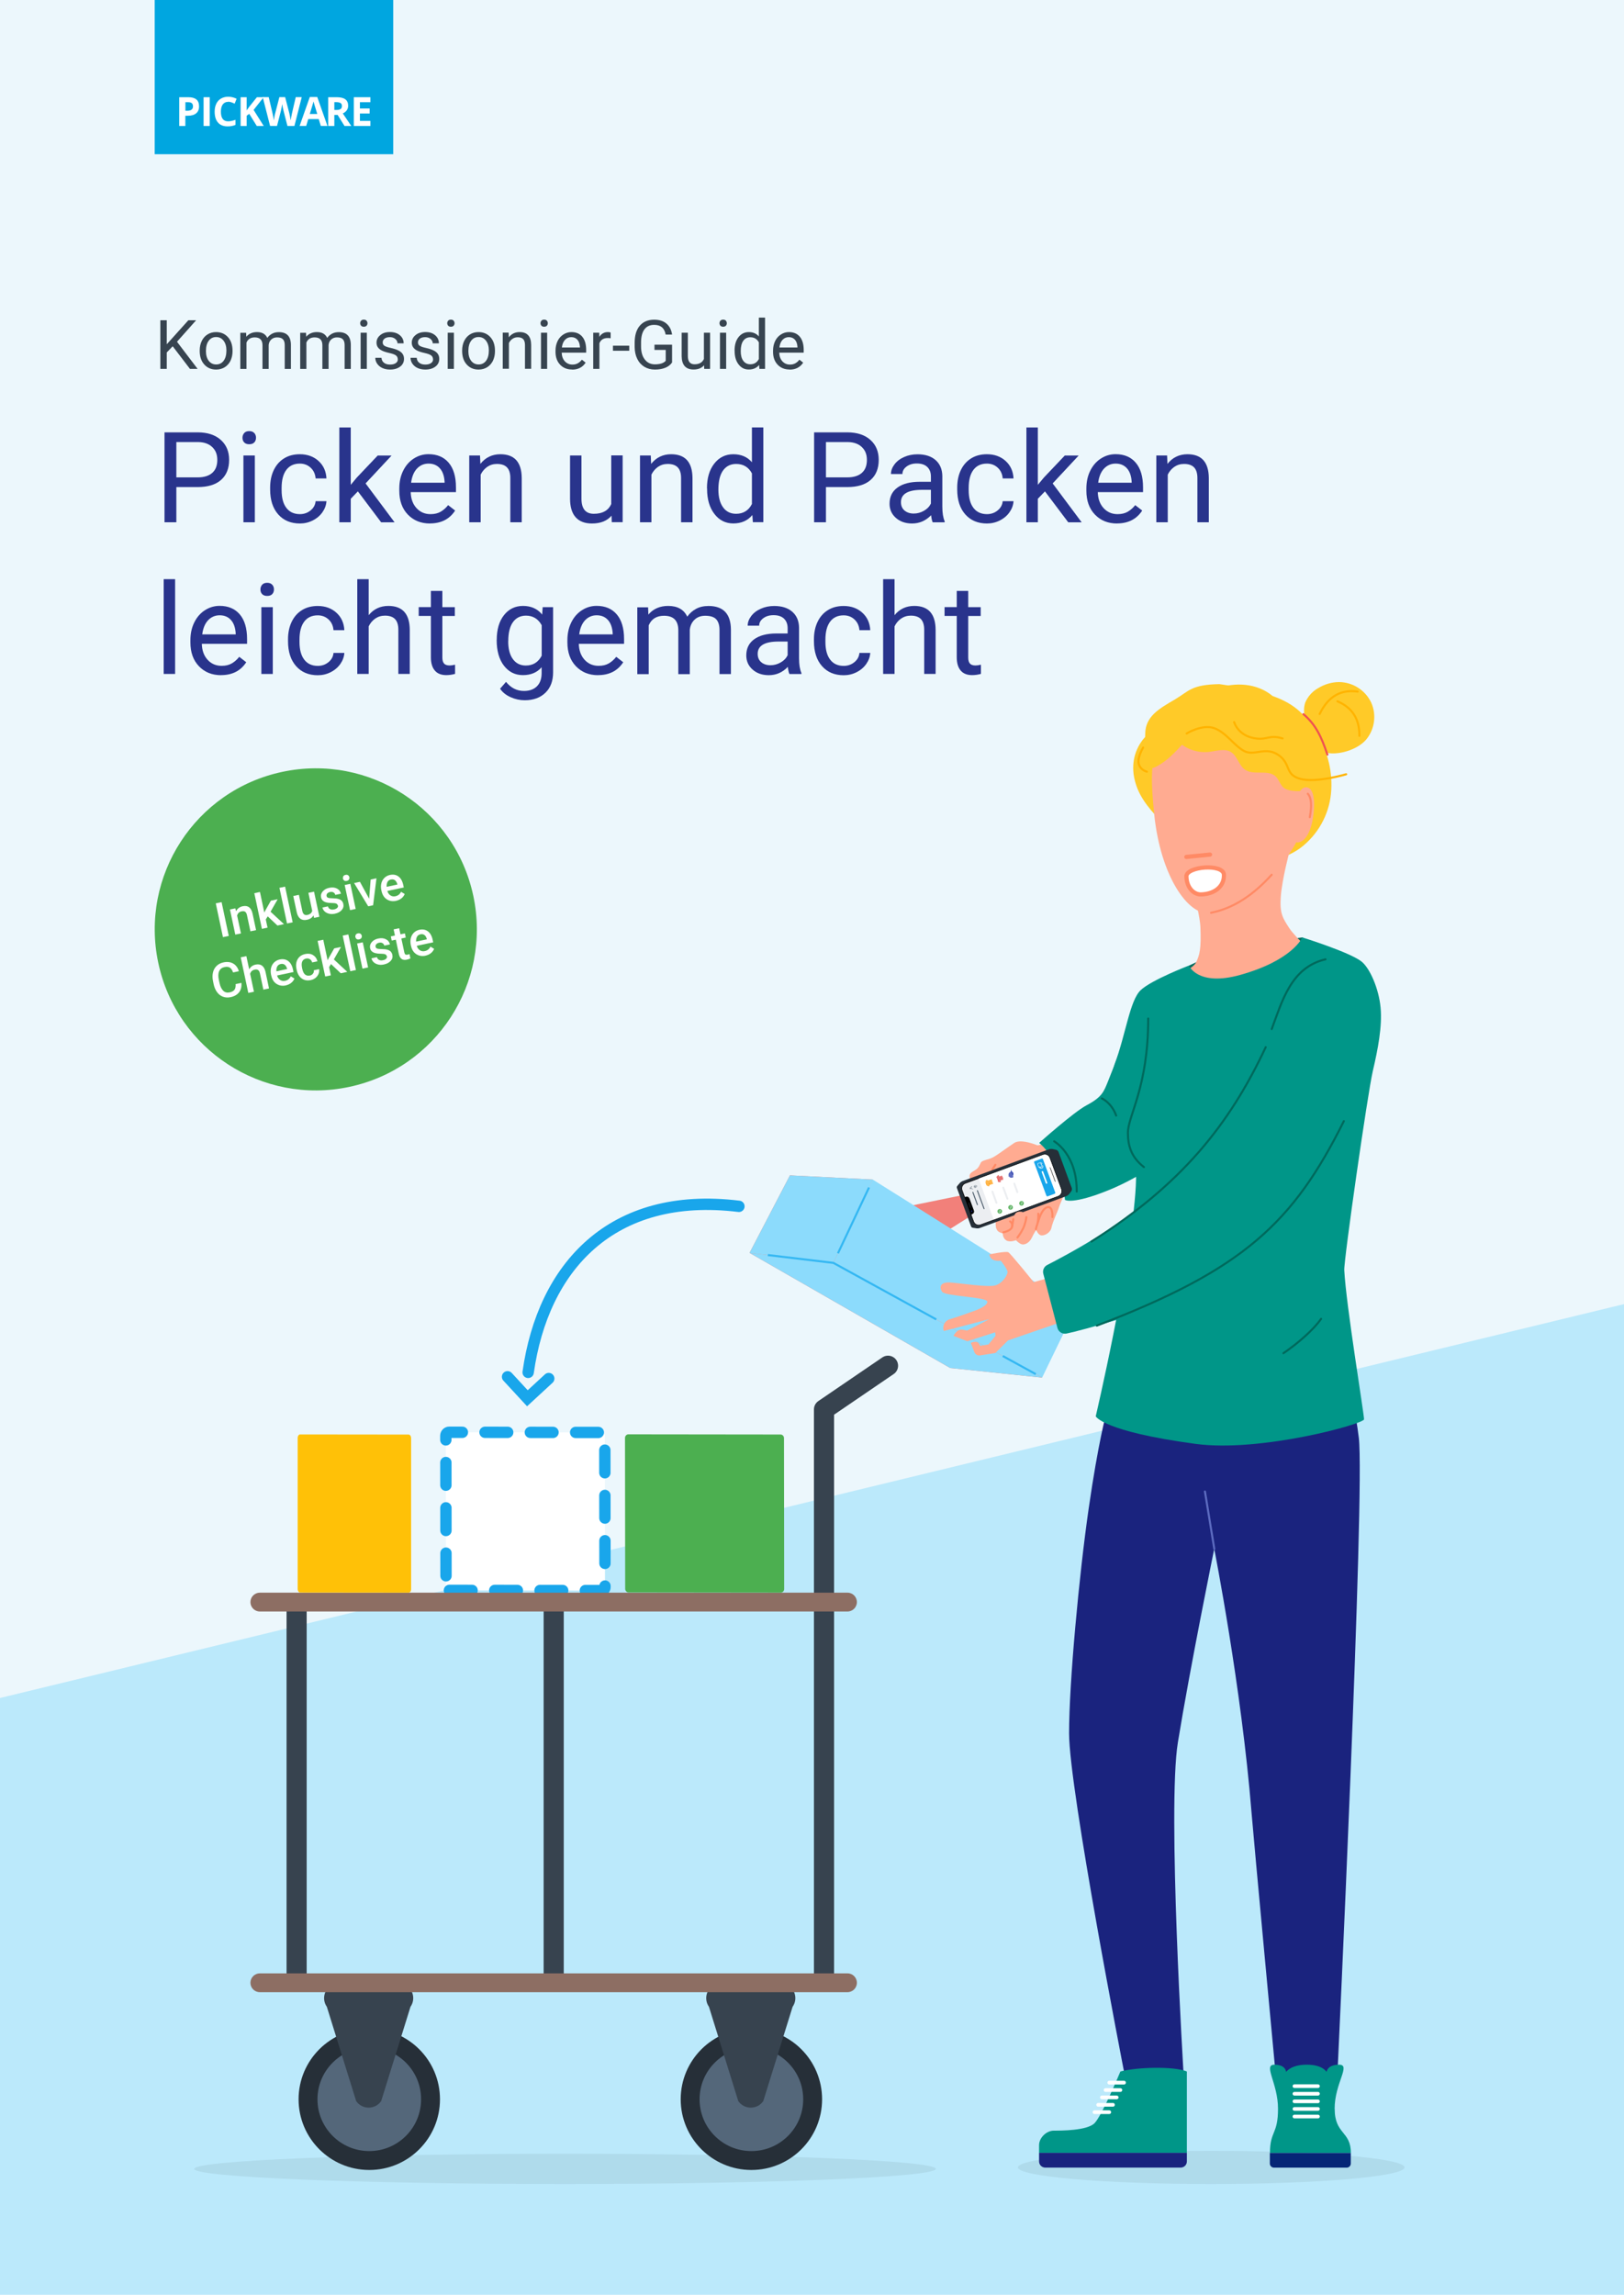 <?xml version="1.0" encoding="UTF-8"?> <svg xmlns="http://www.w3.org/2000/svg" xmlns:xlink="http://www.w3.org/1999/xlink" id="Ebene_1" data-name="Ebene 1" viewBox="0 0 276 390"><defs><style> .cls-1, .cls-2, .cls-3, .cls-4, .cls-5, .cls-6, .cls-7, .cls-8, .cls-9, .cls-10, .cls-11, .cls-12, .cls-13, .cls-14, .cls-15, .cls-16, .cls-17, .cls-18, .cls-19, .cls-20, .cls-21, .cls-22, .cls-23, .cls-24 { fill: none; } .cls-2 { stroke-width: .71px; } .cls-2, .cls-3, .cls-4, .cls-6, .cls-7, .cls-9 { stroke-linejoin: round; } .cls-2, .cls-3, .cls-4, .cls-6, .cls-7, .cls-9, .cls-11, .cls-12, .cls-13, .cls-14, .cls-16, .cls-17, .cls-18, .cls-19, .cls-20, .cls-21, .cls-22, .cls-23, .cls-24 { stroke-linecap: round; } .cls-2, .cls-4 { stroke: #ff8a65; } .cls-3 { stroke: #37434f; stroke-width: 3.42px; } .cls-4, .cls-6, .cls-7, .cls-10, .cls-21, .cls-22 { stroke-width: .35px; } .cls-5 { stroke-width: .05px; } .cls-5, .cls-8, .cls-10, .cls-11, .cls-12, .cls-13, .cls-14, .cls-15, .cls-16, .cls-17, .cls-18, .cls-19, .cls-20, .cls-21, .cls-22, .cls-23, .cls-24 { stroke-miterlimit: 10; } .cls-5, .cls-23 { stroke: #455564; } .cls-6 { stroke: #00695c; } .cls-25 { clip-path: url(#clippath); } .cls-26 { fill: #00a6e0; } .cls-27 { fill: #006b5e; } .cls-28 { fill: #009688; } .cls-29 { fill: #67b76a; } .cls-30 { fill: #ed7160; } .cls-31 { fill: #e57373; } .cls-32 { fill: #fff; } .cls-33 { fill: #f44336; } .cls-34 { fill: #ef5350; } .cls-35 { fill: #ecf7fc; } .cls-36 { fill: #ffca28; } .cls-37 { fill: #ffa726; } .cls-38 { fill: #ffb74d; } .cls-39 { fill: #ffab91; } .cls-40 { fill: #ffc107; } .cls-41 { fill: #eceef1; } .cls-42 { fill: #8d6e63; } .cls-43 { fill: #8cdbfc; } .cls-44 { fill: #bbe9fb; } .cls-45 { fill: #062676; } .cls-46 { fill: #37434f; } .cls-47 { fill: #374450; } .cls-48 { fill: #3f51b5; } .cls-49 { fill: #19a6eb; } .cls-50 { fill: #1a237e; } .cls-51 { fill: #54677a; } .cls-52 { fill: #5c6bc0; } .cls-53 { fill: #29348c; } .cls-54 { fill: #3aa0da; } .cls-55 { fill: #4caf50; } .cls-56 { fill: #262f38; } .cls-7 { stroke: #5c6bc0; } .cls-8 { stroke: #262f38; stroke-width: 3.21px; } .cls-9, .cls-12, .cls-19, .cls-24 { stroke: #fff; } .cls-9, .cls-15 { stroke-width: .07px; } .cls-57 { opacity: .08; } .cls-57, .cls-58 { isolation: isolate; } .cls-59 { clip-path: url(#clippath-1); } .cls-60 { clip-path: url(#clippath-4); } .cls-61 { clip-path: url(#clippath-3); } .cls-62 { clip-path: url(#clippath-2); } .cls-63 { clip-path: url(#clippath-7); } .cls-64 { clip-path: url(#clippath-8); } .cls-65 { clip-path: url(#clippath-6); } .cls-66 { clip-path: url(#clippath-5); } .cls-67 { clip-path: url(#clippath-9); } .cls-10 { stroke: #34b7f2; } .cls-11, .cls-18 { stroke: #19a6eb; stroke-width: 1.93px; } .cls-12 { stroke-width: .26px; } .cls-68 { clip-path: url(#clippath-20); } .cls-69 { clip-path: url(#clippath-21); } .cls-70 { clip-path: url(#clippath-22); } .cls-71 { clip-path: url(#clippath-14); } .cls-72 { clip-path: url(#clippath-13); } .cls-73 { clip-path: url(#clippath-12); } .cls-74 { clip-path: url(#clippath-10); } .cls-75 { clip-path: url(#clippath-15); } .cls-76 { clip-path: url(#clippath-17); } .cls-77 { clip-path: url(#clippath-16); } .cls-78 { clip-path: url(#clippath-19); } .cls-79 { clip-path: url(#clippath-11); } .cls-80 { clip-path: url(#clippath-18); } .cls-13 { stroke: #ffa726; } .cls-13, .cls-14 { stroke-width: .02px; } .cls-14, .cls-22 { stroke: #ef5350; } .cls-15 { stroke: #ebf8fd; } .cls-16 { stroke: #eceef1; stroke-width: .33px; } .cls-17 { stroke: #212121; stroke-width: .09px; } .cls-18 { stroke-dasharray: 0 0 3.85 3.85; } .cls-19 { stroke-width: .63px; } .cls-20 { stroke: #f08667; stroke-width: .7px; } .cls-58 { opacity: .66; } .cls-21 { stroke: #ffb300; } .cls-23 { stroke-width: .16px; } .cls-24 { stroke-width: .62px; } </style><clipPath id="clippath"><rect class="cls-1" x="0" y="-.17" width="276" height="390.34"></rect></clipPath><clipPath id="clippath-1"><rect class="cls-1" x="0" y="-.17" width="276" height="390.34"></rect></clipPath><clipPath id="clippath-2"><rect class="cls-1" x="0" y="-.17" width="276" height="390.34"></rect></clipPath><clipPath id="clippath-3"><rect class="cls-1" x="0" y="-.17" width="276" height="390.34"></rect></clipPath><clipPath id="clippath-4"><rect class="cls-1" x="32.58" y="115.49" width="206.55" height="274.69"></rect></clipPath><clipPath id="clippath-5"><rect class="cls-1" x="32.58" y="115.49" width="206.55" height="274.69"></rect></clipPath><clipPath id="clippath-6"><rect class="cls-1" x="-15192.9" y="-14802.26" width="30385.33" height="30385.33"></rect></clipPath><clipPath id="clippath-7"><rect class="cls-1" x="-15192.9" y="-14802.26" width="30385.33" height="30385.33"></rect></clipPath><clipPath id="clippath-8"><rect class="cls-1" x="32.58" y="115.49" width="206.55" height="274.69"></rect></clipPath><clipPath id="clippath-9"><rect class="cls-1" x="32.58" y="115.49" width="206.55" height="274.69"></rect></clipPath><clipPath id="clippath-10"><rect class="cls-1" x="32.58" y="115.49" width="206.55" height="274.69"></rect></clipPath><clipPath id="clippath-11"><rect class="cls-1" x="32.58" y="115.49" width="206.55" height="274.69"></rect></clipPath><clipPath id="clippath-12"><rect class="cls-1" x="-15192.9" y="-14802.26" width="30385.33" height="30385.33"></rect></clipPath><clipPath id="clippath-13"><rect class="cls-1" x="32.58" y="115.49" width="206.55" height="274.69"></rect></clipPath><clipPath id="clippath-14"><rect class="cls-1" x="32.58" y="115.49" width="206.55" height="274.69"></rect></clipPath><clipPath id="clippath-15"><rect class="cls-1" x="32.58" y="115.49" width="206.55" height="274.69"></rect></clipPath><clipPath id="clippath-16"><rect class="cls-1" x="32.58" y="115.49" width="206.55" height="274.69"></rect></clipPath><clipPath id="clippath-17"><rect class="cls-1" x="32.58" y="115.49" width="206.55" height="274.69"></rect></clipPath><clipPath id="clippath-18"><rect class="cls-1" x="32.58" y="115.49" width="206.55" height="274.69"></rect></clipPath><clipPath id="clippath-19"><rect class="cls-1" x="32.58" y="115.49" width="206.55" height="274.69"></rect></clipPath><clipPath id="clippath-20"><rect class="cls-1" x="32.58" y="115.49" width="206.55" height="274.69"></rect></clipPath><clipPath id="clippath-21"><rect class="cls-1" x="32.58" y="115.49" width="206.55" height="274.69"></rect></clipPath><clipPath id="clippath-22"><rect class="cls-1" x="0" y="-.17" width="276" height="390.34"></rect></clipPath></defs><g class="cls-25"><g class="cls-59"><g class="cls-62"><rect class="cls-35" x="0" y="-.17" width="276" height="390.34"></rect></g><polygon class="cls-44" points="0 288.58 0 390.17 276 390.17 276 221.64 0 288.58"></polygon><g><path class="cls-53" d="M29.97,82.78v5.98h-2.01v-15.28h5.63c1.67,0,2.98,.43,3.93,1.28,.95,.85,1.42,1.98,1.42,3.39,0,1.48-.46,2.62-1.39,3.43s-2.25,1.2-3.98,1.2h-3.6Zm0-1.65h3.62c1.08,0,1.9-.25,2.48-.76s.86-1.24,.86-2.2-.29-1.64-.86-2.19-1.36-.83-2.36-.85h-3.74v6Z"></path><path class="cls-53" d="M41.21,74.4c0-.31,.1-.58,.29-.8,.19-.22,.48-.33,.86-.33s.66,.11,.86,.33c.2,.22,.29,.48,.29,.8s-.1,.58-.29,.79c-.2,.21-.48,.31-.86,.31s-.66-.1-.86-.31-.29-.47-.29-.79Zm2.1,14.36h-1.94v-11.35h1.94v11.35Z"></path><path class="cls-53" d="M50.97,87.38c.69,0,1.3-.21,1.81-.63,.52-.42,.8-.94,.86-1.57h1.84c-.04,.65-.26,1.27-.67,1.86-.41,.59-.96,1.06-1.65,1.41-.69,.35-1.42,.52-2.19,.52-1.55,0-2.78-.52-3.69-1.55-.91-1.03-1.37-2.44-1.37-4.23v-.33c0-1.1,.2-2.09,.61-2.95,.41-.86,.99-1.53,1.75-2,.76-.48,1.66-.71,2.69-.71,1.27,0,2.33,.38,3.17,1.14,.84,.76,1.29,1.75,1.35,2.97h-1.84c-.06-.73-.33-1.34-.83-1.81-.5-.47-1.12-.71-1.85-.71-.99,0-1.75,.35-2.29,1.06s-.81,1.74-.81,3.08v.37c0,1.31,.27,2.32,.81,3.02,.54,.71,1.31,1.06,2.31,1.06Z"></path><path class="cls-53" d="M60.83,83.5l-1.22,1.27v3.99h-1.94v-16.11h1.94v9.75l1.04-1.25,3.54-3.73h2.36l-4.42,4.74,4.93,6.61h-2.28l-3.96-5.26Z"></path><path class="cls-53" d="M73.07,88.97c-1.54,0-2.79-.51-3.76-1.52-.97-1.01-1.45-2.36-1.45-4.05v-.36c0-1.13,.21-2.13,.65-3.02,.43-.88,1.03-1.58,1.8-2.08,.77-.5,1.61-.75,2.51-.75,1.48,0,2.62,.49,3.44,1.46s1.23,2.36,1.23,4.18v.81h-7.69c.03,1.12,.35,2.02,.98,2.71s1.42,1.03,2.39,1.03c.69,0,1.27-.14,1.74-.42s.89-.65,1.25-1.11l1.19,.92c-.95,1.46-2.38,2.19-4.28,2.19Zm-.24-10.18c-.78,0-1.44,.29-1.97,.85-.53,.57-.86,1.37-.99,2.4h5.69v-.15c-.06-.99-.32-1.75-.8-2.29-.48-.54-1.12-.81-1.93-.81Z"></path><path class="cls-53" d="M81.58,77.41l.06,1.43c.87-1.09,2-1.64,3.4-1.64,2.4,0,3.61,1.35,3.63,4.06v7.5h-1.94v-7.51c0-.82-.19-1.42-.56-1.81s-.94-.59-1.71-.59c-.63,0-1.18,.17-1.66,.5-.48,.34-.85,.78-1.11,1.32v8.09h-1.94v-11.35h1.84Z"></path><path class="cls-53" d="M103.93,87.64c-.75,.89-1.86,1.33-3.33,1.33-1.21,0-2.13-.35-2.76-1.05-.63-.7-.95-1.74-.96-3.12v-7.39h1.94v7.33c0,1.72,.7,2.58,2.1,2.58,1.48,0,2.47-.55,2.96-1.66v-8.26h1.94v11.35h-1.85l-.04-1.12Z"></path><path class="cls-53" d="M110.6,77.41l.06,1.43c.87-1.09,2-1.64,3.4-1.64,2.4,0,3.61,1.35,3.63,4.06v7.5h-1.94v-7.51c0-.82-.19-1.42-.56-1.81s-.94-.59-1.71-.59c-.63,0-1.18,.17-1.66,.5-.48,.34-.85,.78-1.11,1.32v8.09h-1.94v-11.35h1.84Z"></path><path class="cls-53" d="M120.15,82.99c0-1.74,.41-3.14,1.24-4.2s1.91-1.59,3.24-1.59,2.38,.45,3.16,1.36v-5.92h1.94v16.11h-1.78l-.09-1.22c-.78,.95-1.86,1.43-3.24,1.43-1.31,0-2.39-.54-3.21-1.62-.83-1.08-1.24-2.48-1.24-4.22v-.15Zm1.94,.22c0,1.29,.27,2.29,.8,3.02,.53,.73,1.27,1.09,2.2,1.09,1.23,0,2.13-.55,2.7-1.66v-5.21c-.58-1.07-1.47-1.6-2.68-1.6-.95,0-1.69,.37-2.22,1.1-.53,.73-.8,1.82-.8,3.26Z"></path><path class="cls-53" d="M140.37,82.78v5.98h-2.01v-15.28h5.63c1.67,0,2.98,.43,3.93,1.28,.95,.85,1.42,1.98,1.42,3.39,0,1.48-.46,2.62-1.39,3.43s-2.25,1.2-3.98,1.2h-3.6Zm0-1.65h3.62c1.08,0,1.9-.25,2.48-.76s.86-1.24,.86-2.2-.29-1.64-.86-2.19-1.36-.83-2.36-.85h-3.74v6Z"></path><path class="cls-53" d="M158.51,88.76c-.11-.22-.2-.62-.27-1.2-.9,.94-1.98,1.41-3.23,1.41-1.12,0-2.04-.32-2.75-.95-.72-.63-1.08-1.44-1.08-2.41,0-1.18,.45-2.1,1.35-2.75,.9-.65,2.16-.98,3.79-.98h1.89v-.89c0-.68-.2-1.22-.61-1.62-.41-.4-1-.6-1.79-.6-.69,0-1.27,.17-1.74,.52s-.7,.77-.7,1.27h-1.95c0-.57,.2-1.11,.6-1.64,.4-.53,.95-.95,1.64-1.25,.69-.31,1.45-.46,2.27-.46,1.31,0,2.33,.33,3.07,.98,.74,.65,1.13,1.55,1.15,2.7v5.22c0,1.04,.13,1.87,.4,2.49v.17h-2.04Zm-3.22-1.48c.61,0,1.19-.16,1.73-.47,.55-.31,.94-.72,1.19-1.23v-2.33h-1.52c-2.38,0-3.57,.7-3.57,2.09,0,.61,.2,1.08,.61,1.43,.41,.34,.93,.51,1.56,.51Z"></path><path class="cls-53" d="M167.74,87.38c.69,0,1.3-.21,1.81-.63,.52-.42,.8-.94,.86-1.57h1.84c-.04,.65-.26,1.27-.67,1.86-.41,.59-.96,1.06-1.65,1.41-.69,.35-1.42,.52-2.19,.52-1.55,0-2.78-.52-3.69-1.55-.91-1.03-1.37-2.44-1.37-4.23v-.33c0-1.1,.2-2.09,.61-2.95,.41-.86,.99-1.53,1.75-2,.76-.48,1.66-.71,2.69-.71,1.27,0,2.33,.38,3.17,1.14,.84,.76,1.29,1.75,1.35,2.97h-1.84c-.06-.73-.33-1.34-.83-1.81-.5-.47-1.12-.71-1.85-.71-.99,0-1.75,.35-2.29,1.06s-.81,1.74-.81,3.08v.37c0,1.31,.27,2.32,.81,3.02,.54,.71,1.31,1.06,2.31,1.06Z"></path><path class="cls-53" d="M177.6,83.5l-1.22,1.27v3.99h-1.94v-16.11h1.94v9.75l1.04-1.25,3.54-3.73h2.36l-4.42,4.74,4.93,6.61h-2.28l-3.96-5.26Z"></path><path class="cls-53" d="M189.84,88.97c-1.54,0-2.79-.51-3.76-1.52-.97-1.01-1.45-2.36-1.45-4.05v-.36c0-1.13,.21-2.13,.65-3.02,.43-.88,1.03-1.58,1.8-2.08,.77-.5,1.61-.75,2.51-.75,1.48,0,2.62,.49,3.44,1.46s1.23,2.36,1.23,4.18v.81h-7.69c.03,1.12,.35,2.02,.98,2.71s1.42,1.03,2.39,1.03c.69,0,1.27-.14,1.74-.42s.89-.65,1.25-1.11l1.19,.92c-.95,1.46-2.38,2.19-4.28,2.19Zm-.24-10.18c-.78,0-1.44,.29-1.97,.85-.53,.57-.86,1.37-.99,2.4h5.69v-.15c-.06-.99-.32-1.75-.8-2.29-.48-.54-1.12-.81-1.93-.81Z"></path><path class="cls-53" d="M198.35,77.41l.06,1.43c.87-1.09,2-1.64,3.4-1.64,2.4,0,3.61,1.35,3.63,4.06v7.5h-1.94v-7.51c0-.82-.19-1.42-.56-1.81s-.94-.59-1.71-.59c-.63,0-1.18,.17-1.66,.5-.48,.34-.85,.78-1.11,1.32v8.09h-1.94v-11.35h1.84Z"></path></g><g><path class="cls-53" d="M29.76,114.54h-1.94v-16.11h1.94v16.11Z"></path><path class="cls-53" d="M37.57,114.75c-1.54,0-2.79-.51-3.76-1.52-.97-1.01-1.45-2.36-1.45-4.05v-.36c0-1.13,.21-2.13,.65-3.02,.43-.88,1.03-1.58,1.8-2.08,.77-.5,1.61-.75,2.51-.75,1.48,0,2.62,.49,3.44,1.46s1.23,2.36,1.23,4.18v.81h-7.69c.03,1.12,.35,2.02,.98,2.71s1.42,1.03,2.39,1.03c.69,0,1.27-.14,1.74-.42s.89-.65,1.25-1.11l1.19,.92c-.95,1.46-2.38,2.19-4.28,2.19Zm-.24-10.18c-.78,0-1.44,.29-1.97,.85-.53,.57-.86,1.37-.99,2.4h5.69v-.15c-.06-.99-.32-1.75-.8-2.29-.48-.54-1.12-.81-1.93-.81Z"></path><path class="cls-53" d="M44.26,100.18c0-.31,.1-.58,.29-.8,.19-.22,.48-.33,.86-.33s.66,.11,.86,.33c.2,.22,.29,.48,.29,.8s-.1,.58-.29,.79c-.2,.21-.48,.31-.86,.31s-.66-.1-.86-.31-.29-.47-.29-.79Zm2.1,14.36h-1.94v-11.35h1.94v11.35Z"></path><path class="cls-53" d="M54.01,113.17c.69,0,1.3-.21,1.81-.63,.52-.42,.8-.94,.86-1.57h1.84c-.04,.65-.26,1.27-.67,1.86-.41,.59-.96,1.06-1.65,1.41-.69,.35-1.42,.52-2.19,.52-1.55,0-2.78-.52-3.69-1.55-.91-1.03-1.37-2.44-1.37-4.23v-.33c0-1.1,.2-2.09,.61-2.95,.41-.86,.99-1.53,1.75-2,.76-.48,1.66-.71,2.69-.71,1.27,0,2.33,.38,3.17,1.14,.84,.76,1.29,1.75,1.35,2.97h-1.84c-.06-.73-.33-1.34-.83-1.81-.5-.47-1.12-.71-1.85-.71-.99,0-1.75,.35-2.29,1.06s-.81,1.74-.81,3.08v.37c0,1.31,.27,2.32,.81,3.02,.54,.71,1.31,1.06,2.31,1.06Z"></path><path class="cls-53" d="M62.65,104.56c.86-1.06,1.98-1.58,3.36-1.58,2.4,0,3.61,1.35,3.63,4.06v7.5h-1.94v-7.51c0-.82-.19-1.42-.56-1.81s-.94-.59-1.71-.59c-.63,0-1.18,.17-1.66,.5-.48,.34-.85,.78-1.11,1.32v8.09h-1.94v-16.11h1.94v6.14Z"></path><path class="cls-53" d="M75.18,100.44v2.75h2.12v1.5h-2.12v7.05c0,.46,.09,.8,.28,1.02,.19,.23,.51,.34,.96,.34,.22,0,.53-.04,.92-.13v1.56c-.51,.14-1.01,.21-1.49,.21-.87,0-1.52-.26-1.96-.79-.44-.52-.66-1.27-.66-2.23v-7.04h-2.07v-1.5h2.07v-2.75h1.94Z"></path><path class="cls-53" d="M84.42,108.77c0-1.77,.41-3.18,1.23-4.22,.82-1.05,1.9-1.57,3.25-1.57s2.46,.49,3.24,1.47l.09-1.26h1.77v11.08c0,1.47-.44,2.63-1.31,3.47s-2.04,1.27-3.51,1.27c-.82,0-1.62-.17-2.4-.52-.78-.35-1.38-.83-1.79-1.44l1.01-1.16c.83,1.03,1.85,1.54,3.05,1.54,.94,0,1.68-.27,2.21-.8,.53-.53,.79-1.28,.79-2.25v-.98c-.78,.9-1.84,1.34-3.18,1.34s-2.4-.54-3.23-1.61c-.82-1.07-1.23-2.53-1.23-4.37Zm1.95,.22c0,1.28,.26,2.29,.79,3.02s1.26,1.1,2.2,1.1c1.22,0,2.12-.56,2.7-1.67v-5.18c-.59-1.08-1.49-1.63-2.67-1.63-.94,0-1.68,.37-2.21,1.1s-.8,1.82-.8,3.26Z"></path><path class="cls-53" d="M101.64,114.75c-1.54,0-2.79-.51-3.76-1.52-.97-1.01-1.45-2.36-1.45-4.05v-.36c0-1.13,.21-2.13,.65-3.02,.43-.88,1.03-1.58,1.8-2.08,.77-.5,1.61-.75,2.51-.75,1.48,0,2.62,.49,3.44,1.46s1.23,2.36,1.23,4.18v.81h-7.69c.03,1.12,.35,2.02,.98,2.71s1.42,1.03,2.39,1.03c.69,0,1.27-.14,1.74-.42s.89-.65,1.25-1.11l1.19,.92c-.95,1.46-2.38,2.19-4.28,2.19Zm-.24-10.18c-.78,0-1.44,.29-1.97,.85-.53,.57-.86,1.37-.99,2.4h5.69v-.15c-.06-.99-.32-1.75-.8-2.29-.48-.54-1.12-.81-1.93-.81Z"></path><path class="cls-53" d="M110.14,103.19l.05,1.26c.83-.98,1.96-1.47,3.37-1.47,1.59,0,2.67,.61,3.24,1.83,.38-.55,.87-.99,1.47-1.32,.6-.34,1.32-.5,2.15-.5,2.49,0,3.76,1.32,3.8,3.96v7.61h-1.94v-7.49c0-.81-.19-1.42-.56-1.82-.37-.4-.99-.6-1.87-.6-.72,0-1.32,.21-1.79,.65s-.75,1.01-.83,1.74v7.53h-1.95v-7.44c0-1.65-.81-2.48-2.42-2.48-1.27,0-2.14,.54-2.61,1.63v8.29h-1.94v-11.35h1.84Z"></path><path class="cls-53" d="M134.16,114.54c-.11-.22-.2-.62-.27-1.2-.9,.94-1.98,1.41-3.23,1.41-1.12,0-2.04-.32-2.75-.95-.72-.63-1.08-1.44-1.08-2.41,0-1.18,.45-2.1,1.35-2.75,.9-.65,2.16-.98,3.79-.98h1.89v-.89c0-.68-.2-1.22-.61-1.62-.41-.4-1-.6-1.79-.6-.69,0-1.27,.17-1.74,.52s-.7,.77-.7,1.27h-1.95c0-.57,.2-1.11,.6-1.64,.4-.53,.95-.95,1.64-1.25,.69-.31,1.45-.46,2.27-.46,1.31,0,2.33,.33,3.07,.98,.74,.65,1.13,1.55,1.15,2.7v5.22c0,1.04,.13,1.87,.4,2.49v.17h-2.04Zm-3.22-1.48c.61,0,1.19-.16,1.73-.47,.55-.31,.94-.72,1.19-1.23v-2.33h-1.52c-2.38,0-3.57,.7-3.57,2.09,0,.61,.2,1.08,.61,1.43,.41,.34,.93,.51,1.56,.51Z"></path><path class="cls-53" d="M143.39,113.17c.69,0,1.3-.21,1.81-.63,.52-.42,.8-.94,.86-1.57h1.84c-.04,.65-.26,1.27-.67,1.86-.41,.59-.96,1.06-1.65,1.41-.69,.35-1.42,.52-2.19,.52-1.55,0-2.78-.52-3.69-1.55-.91-1.03-1.37-2.44-1.37-4.23v-.33c0-1.1,.2-2.09,.61-2.95,.41-.86,.99-1.53,1.75-2,.76-.48,1.66-.71,2.69-.71,1.27,0,2.33,.38,3.17,1.14,.84,.76,1.29,1.75,1.35,2.97h-1.84c-.06-.73-.33-1.34-.83-1.81-.5-.47-1.12-.71-1.85-.71-.99,0-1.75,.35-2.29,1.06s-.81,1.74-.81,3.08v.37c0,1.31,.27,2.32,.81,3.02,.54,.71,1.31,1.06,2.31,1.06Z"></path><path class="cls-53" d="M152.02,104.56c.86-1.06,1.98-1.58,3.36-1.58,2.4,0,3.61,1.35,3.63,4.06v7.5h-1.94v-7.51c0-.82-.19-1.42-.56-1.81s-.94-.59-1.71-.59c-.63,0-1.18,.17-1.66,.5-.48,.34-.85,.78-1.11,1.32v8.09h-1.94v-16.11h1.94v6.14Z"></path><path class="cls-53" d="M164.55,100.44v2.75h2.12v1.5h-2.12v7.05c0,.46,.09,.8,.28,1.02,.19,.23,.51,.34,.96,.34,.22,0,.53-.04,.92-.13v1.56c-.51,.14-1.01,.21-1.49,.21-.87,0-1.52-.26-1.96-.79-.44-.52-.66-1.27-.66-2.23v-7.04h-2.07v-1.5h2.07v-2.75h1.94Z"></path></g><g class="cls-61"><path class="cls-55" d="M59.36,184.72c14.79-3.14,24.22-17.68,21.08-32.46-3.14-14.79-17.68-24.22-32.46-21.08-14.79,3.14-24.22,17.68-21.08,32.46,3.14,14.79,17.68,24.22,32.46,21.08"></path></g><g><path class="cls-32" d="M38.88,159.06l-.99,.21-1.22-5.74,.99-.21,1.22,5.74Z"></path><path class="cls-32" d="M39.99,154.37l.13,.49c.24-.45,.61-.73,1.12-.84,.89-.19,1.45,.22,1.68,1.24l.6,2.82-.96,.2-.59-2.76c-.06-.27-.16-.46-.3-.56-.14-.1-.35-.13-.62-.07-.39,.08-.64,.32-.75,.71l.65,3.04-.96,.2-.91-4.27,.9-.19Z"></path><path class="cls-32" d="M45.5,155.74l-.33,.53,.3,1.39-.96,.2-1.29-6.06,.96-.2,.74,3.49,.22-.44,.9-1.58,1.15-.24-1.21,2.12,2.28,2.11-1.11,.24-1.65-1.56Z"></path><path class="cls-32" d="M49.74,156.75l-.96,.2-1.29-6.06,.96-.2,1.29,6.06Z"></path><path class="cls-32" d="M53.27,155.57c-.21,.39-.57,.64-1.09,.75-.46,.1-.84,.04-1.14-.18-.29-.22-.5-.59-.61-1.1l-.59-2.76,.96-.2,.58,2.75c.12,.54,.4,.76,.85,.67,.46-.1,.74-.33,.83-.7l-.65-3.06,.96-.2,.91,4.27-.9,.19-.11-.41Z"></path><path class="cls-32" d="M57.41,153.91c-.04-.17-.13-.29-.29-.35-.16-.06-.41-.09-.75-.09-.34,0-.63-.03-.87-.09-.53-.13-.84-.42-.93-.85-.08-.37,0-.71,.27-1.02,.26-.31,.62-.52,1.1-.62,.51-.11,.95-.07,1.32,.12,.37,.19,.59,.48,.68,.88l-.96,.2c-.04-.18-.14-.32-.3-.42-.16-.09-.36-.11-.58-.07-.21,.04-.37,.13-.48,.25s-.15,.27-.12,.43c.03,.15,.12,.25,.26,.3,.14,.06,.41,.08,.8,.09,.39,0,.71,.04,.95,.11,.24,.07,.43,.17,.56,.31,.14,.14,.23,.32,.28,.55,.08,.38-.01,.73-.28,1.03-.27,.31-.66,.51-1.17,.62-.35,.07-.67,.08-.97,0-.3-.07-.55-.2-.75-.38-.2-.19-.33-.41-.38-.67l.93-.2c.06,.22,.18,.38,.37,.47,.18,.09,.41,.1,.67,.05,.25-.05,.43-.14,.55-.27,.11-.12,.15-.26,.12-.42Z"></path><path class="cls-32" d="M58.29,149.32c-.03-.15,0-.28,.06-.4,.07-.12,.2-.19,.37-.23,.17-.04,.32-.02,.43,.06,.12,.08,.19,.19,.22,.34,.03,.14,0,.27-.07,.39-.07,.12-.2,.19-.37,.23-.17,.04-.32,.02-.43-.06-.11-.08-.19-.19-.22-.33Zm2.16,5.16l-.96,.2-.91-4.27,.96-.2,.91,4.27Z"></path><path class="cls-32" d="M62.74,152.72l.25-3.24,.99-.21-.57,4.58-.83,.18-2.4-3.95,.99-.21,1.56,2.86Z"></path><path class="cls-32" d="M67.33,153.1c-.61,.13-1.14,.04-1.6-.26-.46-.3-.75-.77-.89-1.41l-.03-.12c-.09-.43-.09-.82,0-1.19,.09-.37,.27-.68,.53-.93,.26-.25,.57-.41,.93-.49,.58-.12,1.07-.03,1.46,.27,.4,.3,.67,.79,.81,1.47l.08,.39-2.79,.59c.1,.35,.28,.6,.53,.76,.25,.16,.53,.21,.84,.14,.44-.09,.76-.35,.96-.76l.62,.38c-.12,.29-.3,.54-.56,.74-.25,.2-.56,.34-.92,.42Zm-.89-3.63c-.26,.06-.46,.19-.58,.41-.12,.22-.17,.5-.15,.84l1.83-.39-.02-.07c-.09-.32-.23-.54-.41-.67-.18-.13-.41-.17-.67-.11Z"></path></g><g><path class="cls-32" d="M41.02,167.04c.07,.62-.05,1.15-.37,1.58-.32,.43-.81,.71-1.46,.85-.46,.1-.88,.07-1.28-.07-.39-.14-.73-.39-1-.75s-.47-.8-.59-1.33l-.11-.54c-.12-.54-.12-1.04-.02-1.49,.1-.45,.31-.83,.62-1.13,.31-.3,.7-.5,1.17-.6,.63-.13,1.18-.07,1.64,.19,.46,.26,.79,.7,.98,1.31l-.99,.21c-.13-.4-.32-.67-.55-.82-.23-.14-.53-.17-.91-.09-.43,.09-.73,.32-.9,.69-.17,.37-.19,.86-.06,1.47l.11,.51c.13,.62,.35,1.07,.64,1.35,.29,.28,.65,.37,1.08,.28,.39-.08,.67-.23,.83-.45,.16-.22,.22-.54,.19-.96l.99-.21Z"></path><path class="cls-32" d="M42.35,164.74c.24-.43,.59-.69,1.07-.8,.91-.19,1.48,.23,1.71,1.26l.59,2.79-.96,.2-.58-2.75c-.06-.29-.17-.49-.32-.58-.15-.1-.35-.12-.6-.06-.38,.08-.63,.31-.75,.7l.65,3.05-.96,.2-1.29-6.05,.96-.2,.48,2.25Z"></path><path class="cls-32" d="M48.59,167.47c-.61,.13-1.14,.04-1.6-.26-.46-.3-.75-.77-.89-1.41l-.03-.12c-.09-.43-.09-.82,0-1.19,.09-.37,.27-.68,.53-.93,.26-.25,.57-.41,.93-.49,.58-.12,1.07-.03,1.46,.27,.4,.3,.67,.79,.81,1.47l.08,.39-2.79,.59c.1,.35,.28,.6,.53,.76,.25,.16,.53,.21,.84,.14,.44-.09,.76-.35,.96-.76l.62,.38c-.12,.29-.3,.54-.56,.74-.25,.2-.56,.34-.92,.42Zm-.89-3.63c-.26,.06-.46,.19-.58,.41-.12,.22-.17,.5-.15,.83l1.83-.39-.02-.07c-.09-.32-.23-.54-.41-.67-.18-.13-.41-.17-.67-.11Z"></path><path class="cls-32" d="M52.64,165.81c.24-.05,.42-.16,.55-.34,.13-.17,.18-.36,.14-.57l.9-.19c.05,.27,.02,.53-.09,.8-.11,.26-.28,.49-.51,.68-.24,.19-.51,.32-.82,.38-.6,.13-1.11,.03-1.54-.28-.43-.31-.72-.81-.86-1.49l-.02-.1c-.14-.65-.07-1.21,.19-1.67,.26-.46,.69-.76,1.29-.89,.51-.11,.95-.05,1.33,.18,.38,.23,.63,.58,.75,1.06l-.9,.19c-.06-.24-.19-.43-.38-.55-.19-.12-.41-.16-.65-.11-.31,.07-.53,.23-.65,.49-.12,.26-.13,.62-.04,1.08l.03,.15c.1,.46,.25,.79,.47,.98,.22,.19,.48,.25,.8,.19Z"></path><path class="cls-32" d="M56.26,163.84l-.33,.53,.3,1.39-.96,.2-1.29-6.05,.96-.2,.74,3.49,.22-.44,.9-1.58,1.15-.24-1.21,2.12,2.28,2.11-1.11,.24-1.65-1.56Z"></path><path class="cls-32" d="M60.49,164.86l-.96,.2-1.29-6.05,.96-.2,1.29,6.05Z"></path><path class="cls-32" d="M60.4,159.26c-.03-.15,0-.28,.06-.4,.07-.12,.2-.19,.37-.23,.17-.04,.32-.02,.43,.06,.12,.08,.19,.19,.22,.34,.03,.14,0,.27-.07,.39-.07,.12-.2,.19-.37,.23-.17,.04-.32,.02-.43-.06-.11-.08-.18-.19-.22-.33Zm2.16,5.16l-.96,.2-.91-4.27,.96-.2,.91,4.27Z"></path><path class="cls-32" d="M65.74,162.53c-.04-.17-.14-.29-.29-.35-.16-.06-.41-.09-.75-.09-.34,0-.63-.03-.87-.09-.53-.13-.84-.41-.93-.85-.08-.37,.01-.71,.27-1.02s.62-.52,1.1-.62c.51-.11,.95-.07,1.32,.12,.37,.19,.59,.48,.68,.88l-.96,.2c-.04-.18-.14-.32-.3-.42-.16-.09-.36-.12-.58-.07-.21,.04-.37,.13-.48,.26-.11,.12-.15,.27-.12,.43,.03,.15,.12,.25,.26,.3,.14,.06,.41,.08,.8,.09,.39,0,.71,.04,.95,.11,.24,.07,.43,.17,.56,.31s.23,.32,.28,.55c.08,.38,0,.73-.28,1.03-.27,.31-.66,.51-1.17,.62-.35,.07-.67,.08-.97,0-.3-.07-.55-.2-.75-.38-.2-.19-.33-.41-.38-.67l.93-.2c.06,.22,.18,.38,.37,.47,.18,.09,.41,.11,.67,.05,.25-.05,.43-.14,.54-.27,.11-.12,.15-.26,.12-.42Z"></path><path class="cls-32" d="M67.84,157.75l.22,1.04,.75-.16,.15,.71-.75,.16,.51,2.38c.04,.16,.09,.27,.17,.33,.08,.06,.2,.07,.37,.04,.11-.02,.22-.06,.33-.11l.16,.74c-.21,.11-.41,.18-.61,.22-.74,.16-1.19-.17-1.36-.98l-.51-2.42-.7,.15-.15-.71,.7-.15-.22-1.04,.96-.2Z"></path><path class="cls-32" d="M72.34,162.42c-.61,.13-1.14,.04-1.6-.26-.46-.3-.75-.77-.89-1.41l-.03-.12c-.09-.43-.09-.82,0-1.19,.09-.37,.27-.68,.52-.93,.26-.25,.57-.41,.93-.49,.58-.12,1.07-.03,1.46,.27,.4,.3,.67,.79,.81,1.47l.08,.39-2.79,.59c.1,.35,.28,.6,.53,.76s.53,.21,.84,.14c.44-.09,.76-.35,.96-.76l.62,.38c-.12,.29-.3,.54-.56,.74-.25,.2-.56,.34-.92,.42Zm-.89-3.63c-.26,.06-.46,.19-.58,.41-.12,.22-.17,.5-.15,.83l1.83-.39-.02-.07c-.09-.32-.22-.54-.41-.67-.18-.13-.41-.17-.67-.11Z"></path></g><g><path class="cls-47" d="M29.35,58.85l-1.01,1.05v2.79h-1.09v-8.26h1.09v4.08l3.67-4.08h1.32l-3.25,3.65,3.5,4.61h-1.3l-2.93-3.84Z"></path><path class="cls-47" d="M33.94,59.56c0-.6,.12-1.14,.35-1.62,.24-.48,.57-.85,.99-1.11s.9-.39,1.44-.39c.83,0,1.51,.29,2.03,.87,.52,.58,.77,1.35,.77,2.31v.07c0,.6-.12,1.13-.34,1.61-.23,.47-.56,.84-.98,1.11-.43,.26-.91,.4-1.47,.4-.83,0-1.5-.29-2.02-.87-.52-.58-.77-1.34-.77-2.3v-.07Zm1.06,.12c0,.68,.16,1.23,.47,1.64,.32,.41,.74,.62,1.27,.62s.96-.21,1.27-.63c.31-.42,.47-1,.47-1.76,0-.67-.16-1.22-.48-1.64-.32-.42-.74-.63-1.27-.63s-.94,.21-1.25,.62c-.32,.41-.48,1-.48,1.77Z"></path><path class="cls-47" d="M41.83,56.55l.03,.68c.45-.53,1.06-.79,1.82-.79,.86,0,1.44,.33,1.75,.99,.2-.29,.47-.53,.8-.71,.33-.18,.71-.27,1.16-.27,1.35,0,2.03,.71,2.05,2.14v4.11h-1.05v-4.05c0-.44-.1-.77-.3-.98-.2-.22-.54-.33-1.01-.33-.39,0-.71,.12-.97,.35-.26,.23-.41,.55-.45,.94v4.07h-1.05v-4.02c0-.89-.44-1.34-1.31-1.34-.69,0-1.16,.29-1.41,.88v4.48h-1.05v-6.14h.99Z"></path><path class="cls-47" d="M52.01,56.55l.03,.68c.45-.53,1.06-.79,1.82-.79,.86,0,1.44,.33,1.75,.99,.2-.29,.47-.53,.8-.71,.33-.18,.71-.27,1.16-.27,1.35,0,2.03,.71,2.05,2.14v4.11h-1.05v-4.05c0-.44-.1-.77-.3-.98-.2-.22-.54-.33-1.01-.33-.39,0-.71,.12-.97,.35-.26,.23-.41,.55-.45,.94v4.07h-1.05v-4.02c0-.89-.44-1.34-1.31-1.34-.69,0-1.16,.29-1.41,.88v4.48h-1.05v-6.14h.99Z"></path><path class="cls-47" d="M61.21,54.93c0-.17,.05-.31,.16-.43,.1-.12,.26-.18,.46-.18s.36,.06,.46,.18,.16,.26,.16,.43-.05,.31-.16,.43c-.11,.11-.26,.17-.46,.17s-.36-.06-.46-.17c-.1-.11-.16-.26-.16-.43Zm1.13,7.76h-1.05v-6.14h1.05v6.14Z"></path><path class="cls-47" d="M67.6,61.06c0-.28-.11-.5-.32-.66-.21-.16-.59-.29-1.12-.41s-.95-.25-1.26-.41c-.31-.16-.54-.35-.69-.57-.15-.22-.22-.48-.22-.78,0-.5,.21-.93,.64-1.28,.42-.35,.97-.52,1.63-.52,.7,0,1.26,.18,1.69,.54,.43,.36,.65,.82,.65,1.38h-1.05c0-.29-.12-.53-.37-.74s-.55-.31-.92-.31-.68,.08-.9,.25c-.22,.17-.32,.38-.32,.65,0,.25,.1,.44,.3,.57,.2,.13,.56,.25,1.09,.37s.95,.26,1.27,.42c.32,.16,.57,.36,.72,.59,.16,.23,.24,.51,.24,.84,0,.55-.22,.99-.66,1.32-.44,.33-1.01,.5-1.71,.5-.49,0-.93-.09-1.3-.26-.38-.17-.67-.42-.89-.73-.21-.31-.32-.65-.32-1.01h1.05c.02,.35,.16,.63,.42,.84s.61,.31,1.04,.31c.4,0,.72-.08,.96-.24s.36-.38,.36-.64Z"></path><path class="cls-47" d="M73.59,61.06c0-.28-.11-.5-.32-.66-.21-.16-.59-.29-1.12-.41s-.95-.25-1.26-.41c-.31-.16-.54-.35-.69-.57-.15-.22-.22-.48-.22-.78,0-.5,.21-.93,.64-1.28,.42-.35,.97-.52,1.63-.52,.7,0,1.26,.18,1.69,.54,.43,.36,.65,.82,.65,1.38h-1.05c0-.29-.12-.53-.37-.74s-.55-.31-.92-.31-.68,.08-.9,.25c-.22,.17-.32,.38-.32,.65,0,.25,.1,.44,.3,.57,.2,.13,.56,.25,1.09,.37s.95,.26,1.27,.42c.32,.16,.57,.36,.72,.59,.16,.23,.24,.51,.24,.84,0,.55-.22,.99-.66,1.32-.44,.33-1.01,.5-1.71,.5-.49,0-.93-.09-1.3-.26-.38-.17-.67-.42-.89-.73-.21-.31-.32-.65-.32-1.01h1.05c.02,.35,.16,.63,.42,.84s.61,.31,1.04,.31c.4,0,.72-.08,.96-.24s.36-.38,.36-.64Z"></path><path class="cls-47" d="M76.01,54.93c0-.17,.05-.31,.16-.43,.1-.12,.26-.18,.46-.18s.36,.06,.46,.18,.16,.26,.16,.43-.05,.31-.16,.43c-.11,.11-.26,.17-.46,.17s-.36-.06-.46-.17c-.1-.11-.16-.26-.16-.43Zm1.13,7.76h-1.05v-6.14h1.05v6.14Z"></path><path class="cls-47" d="M78.54,59.56c0-.6,.12-1.14,.35-1.62,.24-.48,.57-.85,.99-1.11s.9-.39,1.44-.39c.83,0,1.51,.29,2.03,.87,.52,.58,.77,1.35,.77,2.31v.07c0,.6-.12,1.13-.34,1.61-.23,.47-.56,.84-.98,1.11-.43,.26-.91,.4-1.47,.4-.83,0-1.5-.29-2.02-.87-.52-.58-.77-1.34-.77-2.3v-.07Zm1.06,.12c0,.68,.16,1.23,.47,1.64,.32,.41,.74,.62,1.27,.62s.96-.21,1.27-.63c.31-.42,.47-1,.47-1.76,0-.67-.16-1.22-.48-1.64-.32-.42-.74-.63-1.27-.63s-.94,.21-1.25,.62c-.32,.41-.48,1-.48,1.77Z"></path><path class="cls-47" d="M86.44,56.55l.03,.77c.47-.59,1.08-.88,1.84-.88,1.3,0,1.95,.73,1.96,2.19v4.05h-1.05v-4.06c0-.44-.11-.77-.3-.98-.2-.21-.51-.32-.93-.32-.34,0-.64,.09-.9,.27-.26,.18-.46,.42-.6,.71v4.37h-1.05v-6.14h.99Z"></path><path class="cls-47" d="M91.86,54.93c0-.17,.05-.31,.16-.43,.1-.12,.26-.18,.46-.18s.36,.06,.46,.18,.16,.26,.16,.43-.05,.31-.16,.43c-.11,.11-.26,.17-.46,.17s-.36-.06-.46-.17c-.1-.11-.16-.26-.16-.43Zm1.13,7.76h-1.05v-6.14h1.05v6.14Z"></path><path class="cls-47" d="M97.22,62.8c-.83,0-1.51-.27-2.03-.82-.52-.55-.78-1.28-.78-2.19v-.19c0-.61,.12-1.15,.35-1.63s.56-.85,.98-1.12c.42-.27,.87-.41,1.36-.41,.8,0,1.42,.26,1.86,.79,.44,.53,.66,1.28,.66,2.26v.44h-4.16c.02,.6,.19,1.09,.53,1.47,.34,.37,.77,.56,1.29,.56,.37,0,.68-.08,.94-.23,.26-.15,.48-.35,.67-.6l.64,.5c-.51,.79-1.29,1.19-2.31,1.19Zm-.13-5.5c-.42,0-.78,.15-1.07,.46s-.46,.74-.53,1.3h3.07v-.08c-.03-.53-.17-.95-.43-1.24-.26-.29-.6-.44-1.04-.44Z"></path><path class="cls-47" d="M103.79,57.49c-.16-.03-.33-.04-.52-.04-.69,0-1.16,.29-1.4,.88v4.36h-1.05v-6.14h1.02l.02,.71c.34-.55,.83-.82,1.46-.82,.2,0,.36,.03,.46,.08v.98Z"></path><path class="cls-47" d="M106.94,59.61h-2.77v-.86h2.77v.86Z"></path><path class="cls-47" d="M114.22,61.61c-.28,.4-.67,.7-1.17,.9-.5,.2-1.08,.3-1.75,.3s-1.27-.16-1.79-.47c-.52-.32-.92-.76-1.21-1.35-.29-.58-.43-1.26-.44-2.02v-.72c0-1.24,.29-2.21,.87-2.89,.58-.68,1.4-1.03,2.45-1.03,.86,0,1.56,.22,2.08,.66s.85,1.07,.96,1.87h-1.09c-.2-1.1-.85-1.65-1.95-1.65-.73,0-1.28,.26-1.66,.77s-.57,1.26-.57,2.23v.68c0,.93,.21,1.66,.64,2.21,.42,.55,1,.82,1.72,.82,.41,0,.77-.05,1.07-.14,.31-.09,.56-.24,.76-.46v-1.85h-1.91v-.89h2.99v3.03Z"></path><path class="cls-47" d="M119.66,62.08c-.41,.48-1.01,.72-1.8,.72-.65,0-1.15-.19-1.49-.57s-.51-.94-.52-1.69v-3.99h1.05v3.96c0,.93,.38,1.4,1.13,1.4,.8,0,1.33-.3,1.6-.9v-4.46h1.05v6.14h-1l-.02-.61Z"></path><path class="cls-47" d="M122.28,54.93c0-.17,.05-.31,.16-.43,.1-.12,.26-.18,.46-.18s.36,.06,.46,.18,.16,.26,.16,.43-.05,.31-.16,.43c-.11,.11-.26,.17-.46,.17s-.36-.06-.46-.17c-.1-.11-.16-.26-.16-.43Zm1.13,7.76h-1.05v-6.14h1.05v6.14Z"></path><path class="cls-47" d="M124.84,59.57c0-.94,.22-1.7,.67-2.27s1.03-.86,1.75-.86,1.29,.25,1.71,.74v-3.2h1.05v8.71h-.96l-.05-.66c-.42,.51-1,.77-1.75,.77s-1.29-.29-1.74-.87c-.45-.58-.67-1.34-.67-2.28v-.08Zm1.05,.12c0,.7,.14,1.24,.43,1.63,.29,.39,.68,.59,1.19,.59,.67,0,1.15-.3,1.46-.9v-2.82c-.31-.58-.8-.87-1.45-.87-.51,0-.92,.2-1.2,.6-.29,.4-.43,.98-.43,1.76Z"></path><path class="cls-47" d="M134.19,62.8c-.83,0-1.51-.27-2.03-.82-.52-.55-.78-1.28-.78-2.19v-.19c0-.61,.12-1.15,.35-1.63s.56-.85,.98-1.12c.42-.27,.87-.41,1.36-.41,.8,0,1.42,.26,1.86,.79,.44,.53,.66,1.28,.66,2.26v.44h-4.16c.02,.6,.19,1.09,.53,1.47,.34,.37,.77,.56,1.29,.56,.37,0,.68-.08,.94-.23,.26-.15,.48-.35,.67-.6l.64,.5c-.51,.79-1.29,1.19-2.31,1.19Zm-.13-5.5c-.42,0-.78,.15-1.07,.46s-.46,.74-.53,1.3h3.07v-.08c-.03-.53-.17-.95-.43-1.24-.26-.29-.6-.44-1.04-.44Z"></path></g><g class="cls-60"><path class="cls-32" d="M76.38,270.29l25.86,.03c.32,0,.58-.27,.58-.62l-.03-25.63c0-.34-.26-.62-.58-.62l-25.86-.03c-.32,0-.58,.27-.58,.62l.03,25.63c0,.34,.26,.62,.58,.62"></path><path class="cls-18" d="M76.38,270.29l25.86,.03c.32,0,.58-.27,.58-.62l-.03-25.63c0-.34-.26-.62-.58-.62l-25.86-.03c-.32,0-.58,.27-.58,.62l.03,25.63c0,.34,.26,.62,.58,.62Z"></path><path class="cls-11" d="M125.58,205.02c-21.7-2.66-33.31,10.39-35.82,28.22"></path></g><polyline class="cls-11" points="86.26 233.99 89.63 237.64 93.26 234.29"></polyline><line class="cls-3" x1="50.41" y1="273" x2="50.41" y2="335.5"></line><line class="cls-3" x1="94.1" y1="273" x2="94.1" y2="335.5"></line><polyline class="cls-3" points="140.04 336.03 140.04 239.53 150.92 232.11"></polyline><g class="cls-66"><g class="cls-57"><g class="cls-65"><path class="cls-56" d="M96.03,366.04c34.8,0,63.02,1.15,63.02,2.57s-28.21,2.57-63.02,2.57-63.02-1.15-63.02-2.57,28.21-2.57,63.02-2.57"></path></g></g><path class="cls-51" d="M62.76,346.37c5.75,0,10.41,4.66,10.41,10.41s-4.66,10.41-10.41,10.41-10.41-4.66-10.41-10.41,4.66-10.41,10.41-10.41"></path><circle class="cls-8" cx="62.76" cy="356.78" r="10.41"></circle><path class="cls-46" d="M60.53,357.09l-4.98-16.02c-1.2-1.72,.03-4.08,2.13-4.08h9.95c2.1,0,3.33,2.36,2.13,4.08l-4.98,16.02c-1.03,1.48-3.22,1.48-4.25,0"></path><path class="cls-51" d="M138.11,356.78c0,5.75-4.66,10.41-10.41,10.41s-10.41-4.66-10.41-10.41,4.66-10.41,10.41-10.41,10.41,4.66,10.41,10.41"></path><circle class="cls-8" cx="127.7" cy="356.78" r="10.41"></circle><path class="cls-46" d="M125.47,357.09l-4.98-16.02c-1.2-1.72,.03-4.08,2.13-4.08h9.95c2.1,0,3.33,2.36,2.13,4.08l-4.98,16.02c-1.03,1.48-3.22,1.48-4.25,0"></path><path class="cls-42" d="M44.16,270.68h99.87c.89,0,1.6,.72,1.6,1.6s-.72,1.6-1.6,1.6H44.16c-.89,0-1.6-.72-1.6-1.6s.72-1.6,1.6-1.6"></path><path class="cls-42" d="M44.16,335.38h99.87c.89,0,1.6,.72,1.6,1.6s-.72,1.6-1.6,1.6H44.16c-.89,0-1.6-.72-1.6-1.6s.72-1.6,1.6-1.6"></path><path class="cls-55" d="M106.83,270.64l25.86,.03c.32,0,.58-.27,.58-.62l-.03-25.63c0-.34-.26-.62-.58-.62l-25.86-.03c-.32,0-.58,.27-.58,.62l.03,25.63c0,.34,.26,.62,.58,.62"></path><path class="cls-40" d="M51.01,270.66l18.45,.02c.23,0,.41-.27,.41-.62v-25.63c0-.34-.19-.62-.42-.62l-18.45-.02c-.23,0-.41,.27-.41,.62v25.63c0,.34,.19,.62,.42,.62"></path><g class="cls-57"><g class="cls-63"><path class="cls-56" d="M205.85,365.54c18.14,0,32.85,1.26,32.85,2.82s-14.71,2.82-32.85,2.82-32.85-1.26-32.85-2.82,14.71-2.82,32.85-2.82"></path></g></g><path class="cls-39" d="M179.55,196.2s-5.37-3.15-7.2-1.94c-1.83,1.21-3.28,2.42-4.14,2.67-.86,.26-1.33,.36-1.52,.67-.19,.32-.31,.91-1.02,1.3-.71,.4-.96,.66-.89,1.15,.07,.48,.48,1.25,.48,1.25l12.8-1.88,1.48-3.22h0Z"></path><path class="cls-39" d="M170.42,204.44l-1.19,3.18s-.12,.97,.27,1.51c.25,.34,.92,.49,.92,.49,0,0-.02,.81,.6,1.19,.62,.38,1.64-.03,1.64-.03,0,0,.54,.58,1.01,.7,.47,.12,1.28-.23,1.71-1.16,.35-.76,.72-1.28,.72-1.28,0,0,.33,.84,.86,.92,.53,.08,1.54-.42,1.73-1.28,.27-1.24,1.03-2.65,1.27-3.47,.24-.83,2.24-4.79,2.01-6.88-.24-2.08-1.54-3.92-3.46-4-1.91-.08-5.4,1.52-5.44,1.56-.04,.04-2.64,8.57-2.64,8.57h0Z"></path><path class="cls-4" d="M169.16,197.96s-.22,.39-.52,.79"></path><path class="cls-36" d="M202.47,122.59c.1,2.08-2.97,4.94-4.15,6.59-2.28,3.21-2.59,4.26-.31,11.06-2.32-2.27-4.27-4.51-5.03-7.17-.81-2.69-.35-5.33,1.28-7.4,1.71-2.08,4.74-3.22,8.21-3.08"></path><path class="cls-36" d="M206.69,117.03c3.24-1.15,6.95-.94,9.59,1.26,4.04,1.42,5.74,3.45,7.51,6.4,1.91,3.05,2.76,6.65,2.41,10.23-.38,3.62-2.23,6.92-5.12,9.14-3.97,2.93-9.66,3.15-14.05,.95-4.39-2.21-7.47-6.61-8.51-11.38-.75-3.3-.43-6.76,.92-9.87,1.39-3.14,4.02-5.57,7.26-6.71"></path><path class="cls-28" d="M199.2,166.4s-4.59,.59-6.05,4.47c-1.46,3.88-2.96,8.21-4.83,12.87-.74,1.84-1.04,2.72-3.68,4.12-2.2,1.17-8.03,6.38-8.03,6.38,0,0,3.6,2.67,4.39,9.69,0,0,1.26,.86,7.56-1.72,5.29-2.16,10.35-5.91,10.35-5.91l.29-29.89h0Z"></path><path class="cls-27" d="M225.03,161.68c-.27-.16-3.69-2.36-3.69-2.36-7.23,.83-12.89,1.7-19.27,4.79l-2.88,6.71,25.84-9.13h0Z"></path><path class="cls-50" d="M227.74,231.44c.05,.11,2.1,4.06,3.19,12.91,1.08,8.84-3.62,107.88-3.62,107.88l-10.53,.12s-3.67-39.22-4.09-44.39c-1.7-21.2-6.33-44.73-6.33-44.73,0,0-4.12,20.23-6.18,32.9-1.82,11.2,.98,56.49,.98,56.49l-10.13-.54s-9.34-47.92-9.34-57.51c0-8.51,1.69-26.8,3.33-38.18,1.64-11.38,2.96-16.05,2.96-16.05l39.75-8.89h0Z"></path><path class="cls-39" d="M225.55,174.2s2.2-9.14,.99-9.77c-2.4-1.24-6.46-5.2-7.42-6.68-1.14-1.76-1.67-2.52-1.44-5.48,.24-2.98,1.48-7.59,1.48-7.59h-18.18s2.91,9.86,3.03,12.85c.15,3.7-.12,4.74-.73,6.02-.41,.86-2.4,1.84-2.4,1.84"></path><path class="cls-39" d="M207.5,119.38c-3.99,.4-8.74,2.68-10.82,7.62-1.19,2.82-1.04,6.21-.53,11.31,1.07,10.64,5.78,17.21,9.3,16.86,3.53-.35,7.86-2.89,12.64-8.74,4.78-5.85,4.01-10.21,3.5-15.33-.51-5.12-4.57-12.67-14.09-11.71h0Z"></path></g><line class="cls-2" x1="205.65" y1="145.24" x2="201.62" y2="145.64"></line><line class="cls-20" x1="207.21" y1="149.34" x2="202.48" y2="149.82"></line><g class="cls-64"><path class="cls-4" d="M205.82,155.13c4-.8,7.33-3.19,10.3-6.46"></path><path class="cls-32" d="M201.63,148.96c.06,1.96,1.28,3.09,2.51,3.05,2.29-.07,3.93-1.36,3.87-3.33-.06-1.96-6.43-1.44-6.38,.28Z"></path><path class="cls-2" d="M201.63,148.96c.06,1.96,1.28,3.09,2.51,3.05,2.29-.07,3.93-1.36,3.87-3.33-.06-1.96-6.43-1.44-6.38,.28Z"></path><path class="cls-28" d="M221.34,159.32s8.09,2.52,10.07,4.11c1.42,1.15,2.92,4.61,3.22,7.8s-.45,7.08-1.32,10.8c-.87,3.72-4.94,32.12-4.85,33.84,.3,5.91,3.39,24.56,3.36,25.35-.03,.79-17.6,5.66-28.65,4.17-15.74-2.12-16.95-4.68-16.95-4.68,0,0,5.66-24.16,6.73-37.9,1.07-13.74-4.87-18.29-3.49-22.01,1.87-5.03,2.55-10.77,4.4-12.52,1.85-1.75,8.2-4.18,8.2-4.18,0,0,1.47,3.61,8.72,1.59,8.92-2.49,10.55-6.37,10.55-6.37h0Z"></path><path class="cls-6" d="M195.14,173.1c0,11.75-3.46,16.51-3.45,19.43,0,2.04,.47,4.07,2.72,5.82"></path><path class="cls-28" d="M201.71,365.88v-13.82c-2.2-.93-8.55-.74-11.3,0,0,0-3.14,7.54-4.4,8.79-1.26,1.26-5.65,1.26-6.91,1.26s-2.51,1.21-2.51,2.47v1.3h25.12Z"></path><path class="cls-50" d="M177.64,368.39h23.02c.58,0,1.05-.47,1.05-1.05v-1.46h-25.12v1.46c0,.58,.47,1.05,1.05,1.05h0Z"></path></g><line class="cls-19" x1="186.01" y1="358.97" x2="188.52" y2="358.97"></line><line class="cls-19" x1="186.64" y1="357.72" x2="189.15" y2="357.72"></line><line class="cls-19" x1="187.89" y1="355.21" x2="190.41" y2="355.21"></line><line class="cls-19" x1="187.27" y1="356.46" x2="189.78" y2="356.46"></line><line class="cls-19" x1="188.52" y1="353.95" x2="191.03" y2="353.95"></line><g class="cls-67"><path class="cls-28" d="M226.82,358.4c0-4.37,2.83-7.5,.77-7.5s-2.14,1.25-2.14,1.25c0,0-.61-1.25-3.36-1.25s-3.52,1.25-3.52,1.25c0,0,0-1.25-1.98-1.25s.61,3.12,.61,7.5-1.37,3.75-1.37,7.5h13.75c0-3.75-2.75-3.12-2.75-7.5h0Z"></path><path class="cls-45" d="M215.82,365.9h13.75v1.8c0,.38-.31,.7-.7,.7h-12.36c-.38,0-.7-.31-.7-.7v-1.8Z"></path></g><line class="cls-24" x1="219.99" y1="354.55" x2="223.99" y2="354.55"></line><line class="cls-24" x1="219.99" y1="355.84" x2="223.99" y2="355.84"></line><line class="cls-24" x1="219.99" y1="357.13" x2="223.99" y2="357.13"></line><line class="cls-24" x1="219.99" y1="358.42" x2="223.99" y2="358.42"></line><line class="cls-24" x1="219.99" y1="359.71" x2="223.99" y2="359.71"></line><g class="cls-74"><path class="cls-36" d="M221.84,119.37c.45-1.03,1.22-1.89,2.2-2.43,1.07-.65,2.28-1.01,3.53-1.02,2.32,.02,4.44,1.36,5.45,3.45,.96,2.1,.62,4.58-.86,6.35-1.49,1.72-4.83,2.76-7.03,2.15l-2.24-3.63c-1.02-1.42-1.62-3.25-1.05-4.87Z"></path><path class="cls-36" d="M193.85,129.83c.24,.5,.76,.82,1.32,.81,.56-.02,1.1-.19,1.57-.48,1.65-.9,2.96-2.3,4.23-3.68l16.43,.43c.42-3.01-1.42-6.47-3.67-8.52-1.73-1.49-4.23-1.79-6.49-2.12-4.82,.09-5.15,1.18-7.59,2.62-2.64,1.55-5.01,2.85-5.02,5.86,0,1.37-.29,1.99-.6,3.33-.15,.59-.41,1.2-.18,1.75"></path><path class="cls-36" d="M218.54,122.48c-2.84-3.23-10.62-6.04-14.48-4.03l-4.77,6.5c1.38,2,3.75,3.09,6.17,2.84,1.27-.15,2.67-.64,3.76,.03,1.08,.67,1.31,2.27,2.39,3,1.48,1.01,3.87-.1,5.18,1.13,.58,.54,.76,1.39,1.35,1.91,.78,.7,3.49,.84,4.29,.15,.8-.68,.14-2.25,.09-3.18-.01-1.08-.41-2.12-1.11-2.94-1.18-1.67-1.51-3.85-2.86-5.4h0Z"></path><path class="cls-21" d="M230.74,117.54c-2.71-.38-4.94,.65-6.46,3.8"></path><path class="cls-21" d="M231.03,125.06c.03-2.75-1.12-4.76-3.73-5.87"></path><path class="cls-22" d="M221.52,121.38c2.03,1.7,3.05,3.78,4.07,6.87"></path><path class="cls-21" d="M201.67,124.66s2.68-1.66,4.73-.89c2.05,.77,3.32,2.95,5.04,3.87,1.72,.92,3.62-.84,5.82,.67,2.2,1.51,1.04,3.34,3.73,4.06,2.68,.73,7.79-.78,7.79-.78"></path><path class="cls-39" d="M219.54,138.43c.27-1.3,1.02-4.5,2.32-4.62,1.3-.13,1.78,1.95,1.27,5.26-.31,1.98-1.16,3.96-2.52,4.1-1.36,.14-1.35-3.44-1.07-4.74h0Z"></path><path class="cls-4" d="M222.26,134.9c.63,.68,.71,2.04,.34,3.98"></path><path class="cls-21" d="M209.74,122.72s.56,2.05,3.05,2.66c2.49,.61,2.76-.63,5.19,.12"></path><path class="cls-21" d="M194.28,127.05s-1.09,1.78-.73,2.85c.21,.62,.68,1.05,1.37,1.25"></path><path class="cls-6" d="M179.16,193.97c.11,.08,3.87,2.22,3.83,8.54"></path><path class="cls-6" d="M187.26,186.68s1.65,.72,2.43,2.91"></path><path class="cls-6" d="M224.52,224.14c-1.25,1.82-3.99,4.21-6.4,5.84"></path><path class="cls-6" d="M225.27,163.04c-5.86,1.35-7.39,7.17-9.14,11.85"></path></g><line class="cls-7" x1="206.37" y1="263.23" x2="204.78" y2="253.49"></line><g class="cls-79"><g class="cls-58"><g class="cls-73"><polygon class="cls-33" points="143.71 220.07 139.29 208.08 164.1 203.01 165.35 206.42 143.71 220.07"></polygon></g></g><path class="cls-56" d="M165.91,208.75l-.59-.09c-.13-.02-.24-.11-.29-.24l-1.2-3.25-1.2-3.25c-.05-.12-.02-.27,.06-.36l.39-.46c.15-.17,.33-.3,.54-.38l14.59-5.37c.24-.09,.51-.11,.77-.05l.51,.12c.18,.04,.33,.18,.4,.35l1.13,3.07,1.13,3.07c.06,.18,.03,.38-.08,.53l-.31,.42c-.16,.21-.37,.37-.62,.46l-14.59,5.37c-.21,.08-.44,.1-.66,.06h0Z"></path></g><rect x="164.41" y="202.74" width=".98" height="4.05" transform="translate(-60.59 69.58) rotate(-20.21)"></rect><g class="cls-72"><path class="cls-41" d="M166.33,208.2c-.38,0-.74-.24-.87-.61l-.4-1.08c-.03-.09,.01-.18,.09-.21l.07-.03c.21-.08,.32-.32,.24-.53l-.76-2.07c-.06-.16-.21-.27-.39-.27-.05,0-.09,0-.14,.03l-.08,.03h-.05c-.07,0-.13-.03-.15-.1l-.4-1.08c-.09-.23-.08-.48,.03-.71,.1-.22,.29-.39,.52-.48l13.19-4.85c.1-.04,.21-.06,.32-.06,.38,0,.74,.24,.87,.61l1.96,5.31c.18,.48-.07,1.01-.55,1.19l-13.19,4.85c-.1,.04-.21,.06-.32,.06h0Z"></path><path d="M177.56,196.13h0c-.12,0-.23,.02-.34,.06l-13.19,4.85c-.5,.18-.76,.74-.58,1.25l.4,1.08c.03,.08,.11,.14,.2,.14,.03,0,.05,0,.07-.01l.07-.03s.08-.02,.12-.02c.15,0,.29,.09,.34,.24l.38,1.03,.38,1.03c.07,.19-.03,.4-.21,.47l-.07,.03c-.11,.04-.16,.16-.12,.27l.4,1.08c.14,.38,.51,.64,.92,.64,.12,0,.23-.02,.34-.06l13.19-4.85c.24-.09,.44-.27,.55-.5,.11-.24,.12-.5,.03-.74l-.98-2.66-.98-2.66c-.14-.38-.51-.64-.92-.64h0Zm0,.1c.36,0,.69,.22,.83,.58l.98,2.66,.98,2.66c.17,.46-.06,.96-.52,1.13l-13.19,4.85c-.1,.04-.2,.06-.3,.06-.36,0-.69-.22-.83-.58l-.4-1.08c-.02-.06,0-.13,.07-.15l.07-.03c.24-.09,.36-.35,.27-.59l-.38-1.03-.38-1.03c-.07-.18-.24-.3-.43-.3-.05,0-.1,0-.15,.03l-.07,.03s-.03,0-.04,0c-.05,0-.09-.03-.11-.08l-.4-1.08c-.17-.46,.06-.96,.52-1.13l13.19-4.85c.1-.04,.2-.06,.3-.06"></path><path class="cls-32" d="M166.31,200.3l10.94-4.03c.46-.17,.96,.06,1.13,.52l.98,2.66,.98,2.66c.17,.46-.06,.96-.52,1.13l-10.94,4.03-2.56-6.96h0Z"></path></g><line class="cls-17" x1="178.47" y1="198.44" x2="179.34" y2="200.8"></line><line class="cls-16" x1="168.66" y1="202.52" x2="169.35" y2="204.42"></line><line class="cls-23" x1="165.34" y1="202.64" x2="166.11" y2="204.74"></line><line class="cls-23" x1="166.11" y1="202.36" x2="167.24" y2="205.42"></line><line class="cls-16" x1="170.51" y1="201.84" x2="171.21" y2="203.73"></line><line class="cls-16" x1="172.38" y1="201.16" x2="172.9" y2="202.6"></line><g class="cls-71"><path class="cls-5" d="M165.35,202.03l-.06,.02c-.07,.03-.15,0-.18-.08l-.06-.16c-.03-.07,0-.15,.08-.18l.06-.02"></path><circle class="cls-5" cx="164.93" cy="201.95" r=".1"></circle><path class="cls-5" d="M165.72,201.58s.08,.03,.08,.08-.03,.08-.08,.08-.08-.03-.08-.08,.03-.08,.08-.08Z"></path><path class="cls-5" d="M165.78,201.82c.09-.03,.26-.24,.25-.28-.01-.03-.28-.09-.37-.05-.09,.03-.14,.13-.1,.23,.03,.09,.13,.14,.23,.1h0Z"></path><path class="cls-48" d="M171.55,199.85h0s0,.07-.04,.09h-.03s-.08,0-.09-.03c-.01-.04,0-.07,.04-.09h.03s.08,0,.09,.03"></path><path class="cls-48" d="M172.11,199.86s.09-.06,.12-.24c.03-.19-.03-.28-.05-.33-.05-.1-.14-.09-.23-.23-.09-.15-.06-.21-.07-.24,0-.02-.03-.02-.03,0-.02,.03-.04,.11-.05,.16-.01,.05-.07,.25-.07,.25l.37,.63h0Z"></path><path class="cls-52" d="M171.77,199.14s0,.04,.03,.09c.02,.05,.08,.15,.14,.24,.06,.09,.16,.27,.21,.36,.04,.08,.07,.14,.08,.18,0,.04-.02,.07-.15,.12-.18,.07-.5,.07-.63-.26-.22-.54,.33-.73,.33-.73Z"></path><path class="cls-34" d="M169.51,200l-.15,.08s.11,.18,.17,.36c.06,.18,.08,.37,.08,.37,0,0,.36-.09,.36-.09s-.45-.72-.45-.72h0Z"></path><path class="cls-31" d="M170.1,200.61l-.06,.03,.06,.25c-.08,.02-.16,.03-.25,.03s-.16-.02-.21-.05c-.03-.02-.05-.04-.05-.04,.08-.19,.13-.38,.09-.45-.05-.08-.33-.29-.33-.29,0,0,0-.02,0-.05,0-.03,.03-.1,.19-.24,.06-.04,.11-.09,.17-.12l.11,.27h0l.24-.04c.06-.05,.15-.12,.18-.14,0,0,.15,.24,.17,.28,.06,.1,.07,.23,.07,.24,0,0,0,.14,0,.19s0,.06,0,.06l-.19-.02s-.13,.05-.2,.09Z"></path></g><line class="cls-14" x1="169.71" y1="199.96" x2="170.14" y2="199.89"></line><g class="cls-75"><path class="cls-49" d="M177.25,197.01l2.09,5.66c.03,.08-.01,.18-.1,.21l-1.19,.44c-.08,.03-.18-.01-.21-.1l-2.09-5.66c-.03-.08,.01-.18,.1-.21l1.19-.44c.08-.03,.18,.01,.21,.1"></path></g><line class="cls-12" x1="177.16" y1="199.16" x2="177.86" y2="201.05"></line><g class="cls-77"><path class="cls-9" d="M177,198.58l-.1-.03-.09-.24s-.03-.03-.05-.02l-.18,.06s-.06,0-.07-.03l-.18-.5s0-.06,.03-.07l.47-.17s.06,0,.07,.03l.15,.42,.03,.08,.13,.35s0,.06-.03,.07l-.14,.05s-.03,0-.05,0h0Z"></path><path class="cls-9" d="M176.6,198.34l.05,.14s.04,.06,.08,.06h.18s-.09-.23-.09-.23c0,0-.03-.03-.05-.02l-.17,.06h0Z"></path><path class="cls-54" d="M176.97,197.64c.06,0,.12,.05,.12,.12s-.05,.12-.12,.12-.12-.05-.12-.12,.05-.12,.12-.12"></path><circle class="cls-9" cx="176.97" cy="197.75" r=".12"></circle><path class="cls-54" d="M177.15,198.13c.06,0,.12,.05,.12,.12s-.05,.12-.12,.12-.12-.05-.12-.12,.05-.12,.12-.12"></path><circle class="cls-9" cx="177.15" cy="198.24" r=".12"></circle><path class="cls-37" d="M167.65,200.82l-.15,.2s.13,.37,.14,.38c0,0,.27,.03,.27,.03,0,0-.26-.6-.26-.6"></path><path class="cls-38" d="M167.5,201.02s0-.22,.01-.25c0-.05,.06-.14,.06-.15,0,0,.11-.1,.12-.11,0,0,.25,.13,.25,.13l.31-.12,.27-.1,.27,.78-.59,.18-.11,.24h-.06c-.09,0-.18-.02-.25-.08l-.15-.14s.13-.07,.06-.24c-.06-.17-.21-.14-.21-.14"></path><path class="cls-37" d="M168.07,201.35c.08-.03,.15-.06,.23-.11,0-.11-.05-.16-.1-.22-.09,.02-.15,.06-.22,.1,.03,.04,.06,.08,.08,.12,.02,.03,.03,.07,.02,.11h0Z"></path><path class="cls-13" d="M168.11,200.75c.17,0,.33,.08,.46,.21"></path><path class="cls-29" d="M169.91,205.47c.22,0,.4,.18,.4,.4s-.18,.4-.4,.4-.4-.18-.4-.4,.18-.4,.4-.4"></path></g><polyline class="cls-15" points="169.9 205.69 170.01 205.77 169.83 206.08"></polyline><g class="cls-76"><path class="cls-29" d="M171.75,204.8c.22,0,.4,.18,.4,.4s-.18,.4-.4,.4-.4-.18-.4-.4,.18-.4,.4-.4"></path></g><polyline class="cls-15" points="171.74 205.02 171.86 205.1 171.68 205.4"></polyline><g class="cls-80"><path class="cls-29" d="M173.61,204.11c.22,0,.4,.18,.4,.4s-.18,.4-.4,.4-.4-.18-.4-.4,.18-.4,.4-.4"></path></g><polyline class="cls-15" points="173.6 204.33 173.72 204.41 173.54 204.72"></polyline><g class="cls-78"><path class="cls-50" d="M165.14,205.72c.07,0,.12,.05,.12,.12s-.05,.12-.12,.12-.12-.05-.12-.12,.05-.12,.12-.12"></path><path class="cls-56" d="M164.68,204.43l.28,.76s0,.06-.03,.08c-.03,.01-.06,0-.07-.04l-.28-.76s0-.06,.03-.08c.03-.01,.06,0,.08,.04"></path><path class="cls-39" d="M170.58,209.01l-.83-.21s-.39,.15-.45-.1c-.05-.25,.59-.76,.84-.92,.25-.17,.68-.41,1.02-.35,.35,.06,.67,.25,.67,.25,0,0,.3-.2,.32-.19s.04-.68,.33-1.13c.29-.46,.74-.46,1.14-.42,.39,.04,.82,.65,.82,.65,0,0,.35-.89,1-.87,.65,.03,.86,.36,.92,.56,.06,.2,.06,.92,.06,.92l.87-1.48s.38-.6,.86-.56,.71,.72,.69,1.24"></path><path class="cls-4" d="M171.66,207.58s.51,.32,.34,.94c-.14,.5-.92,.81-1.48,.91"></path><path class="cls-4" d="M174.43,206.85c0,.08-.15,1.08-.53,1.89-.39,.81-.98,1.58-.98,1.58"></path><path class="cls-4" d="M176.46,206.27s.06,1.14-.17,1.79c-.23,.65-.24,.84-.24,.84"></path><path class="cls-4" d="M178.85,206.84c0-.09,.06-.55-.11-1.14-.22-.77-.91-.7-1.45,0,0,0-.37,.5-.58,1.1-.19,.53-.35,.98-.35,.98"></path><path class="cls-4" d="M172.02,208.4c.03-.24,.19-1.2,.19-1.2"></path></g><polygon class="cls-30" points="148.33 200.47 141.63 214.64 127.39 212.93 134.25 199.76 148.33 200.47"></polygon><g class="cls-68"><path class="cls-43" d="M141.63,214.63l35.48,19.5s5.5-11.42,5.72-11.67c.22-.24-34.51-21.99-34.51-21.99l-6.69,14.16h0Z"></path></g><polygon class="cls-30" points="141.63 214.64 177.12 234.13 161.49 232.5 127.39 212.93 141.63 214.64"></polygon><polygon class="cls-43" points="141.63 214.64 177.12 234.13 161.49 232.5 127.39 212.93 141.63 214.64"></polygon><polygon class="cls-43" points="148.33 200.47 141.63 214.64 127.39 212.93 134.25 199.76 148.33 200.47"></polygon><polyline class="cls-10" points="130.49 213.3 141.63 214.63 159.12 224.24"></polyline><line class="cls-10" x1="142.41" y1="213" x2="147.69" y2="201.82"></line><line class="cls-10" x1="170.42" y1="230.46" x2="176.03" y2="233.54"></line><g class="cls-69"><path class="cls-39" d="M170.08,214.26s1.09,1.35,1.15,1.86c.06,.51-.78,1.92-2.01,2.32-1.23,.41-6.12-.38-7.79-.48-1.66-.09-1.84,.83-1.31,1.59,.53,.76,7.58,.87,7.67,1.66,.1,.79-2.16,1.56-2.16,1.56,0,0-2.93,1.07-4.11,1.41-.07,.02-.15,.03-.21,.06-.8,.29-1.2,1.17-.91,1.97l7.74-2.02-3.79,1.95c-.24-.07-.49-.12-.74-.15-.97-.23-1.56,1.05-1.56,1.05l2.35,.91,4.74-1.52,.05,.6-1.2,1.46-1.41,.24-.18-.33c-.44-.67-1.41-.18-1.41-.18l.6,1.57c.16,.41,.59,.65,1.02,.56l2.55-.4,2.15-2.14,9.52-3.28-2.48-7.37-2.67,.74s-3.9-4.82-4.3-5.07c-.4-.24-3.25,.36-3.25,.36,.21,1.37,1.96,1.06,1.96,1.06h.01Z"></path><path class="cls-28" d="M177.31,216.49c-.16-.6,.12-1.23,.68-1.51,3.13-1.6,13.28-7,19.44-12.92,7.35-7.06,9.69-10.98,13.72-18.37,4.04-7.39,18.48,1.36,18.48,1.36,0,0-4.64,14.14-11.2,21.78-6.56,7.65-16.24,13.66-26.75,16.9-6.05,1.87-9.01,2.61-10.42,2.91-.69,.15-1.37-.28-1.55-.96l-2.4-9.2h0Z"></path><path class="cls-6" d="M228.39,190.54c-8.62,17.27-17.01,25.21-41.98,34.75"></path><path class="cls-6" d="M215.11,177.97c-6.22,13.26-14.39,23.41-29.62,33.04"></path></g><g class="cls-70"><rect class="cls-26" x="26.29" y="-5.43" width="40.54" height="31.64"></rect><path class="cls-32" d="M31.5,18.82h.34c.32,0,.56-.06,.72-.19,.16-.13,.24-.31,.24-.55s-.07-.42-.2-.54c-.13-.12-.34-.17-.62-.17h-.47v1.45Zm2.34-.78c0,.53-.16,.93-.49,1.21-.33,.28-.8,.42-1.4,.42h-.45v1.74h-1.04v-4.89h1.56c.59,0,1.04,.13,1.35,.38,.31,.26,.46,.64,.46,1.14"></path><rect class="cls-32" x="34.6" y="16.52" width="1.04" height="4.89"></rect><path class="cls-32" d="M38.77,17.31c-.39,0-.69,.15-.91,.44-.21,.29-.32,.7-.32,1.23,0,1.09,.41,1.64,1.23,1.64,.34,0,.76-.09,1.25-.26v.87c-.4,.17-.85,.25-1.34,.25-.71,0-1.26-.22-1.63-.65-.38-.43-.57-1.05-.57-1.86,0-.51,.09-.95,.28-1.34,.18-.38,.45-.68,.8-.88,.35-.2,.75-.31,1.22-.31s.95,.11,1.43,.34l-.33,.84c-.18-.09-.37-.16-.55-.23-.18-.06-.37-.1-.55-.1"></path><polygon class="cls-32" points="44.82 21.41 43.64 21.41 42.36 19.35 41.92 19.66 41.92 21.41 40.89 21.41 40.89 16.52 41.92 16.52 41.92 18.76 42.33 18.18 43.66 16.52 44.81 16.52 43.1 18.68 44.82 21.41"></polygon><path class="cls-32" d="M50.03,21.41h-1.18l-.66-2.57c-.02-.09-.07-.28-.13-.57-.06-.29-.09-.48-.1-.58-.01,.12-.05,.31-.1,.58-.05,.27-.09,.46-.12,.57l-.66,2.56h-1.18l-1.25-4.89h1.02l.63,2.67c.11,.49,.19,.92,.24,1.28,.01-.13,.04-.32,.09-.59,.05-.27,.09-.47,.14-.62l.71-2.74h.98l.71,2.74c.03,.12,.07,.31,.12,.56,.05,.25,.08,.47,.11,.65,.02-.17,.06-.39,.11-.65,.05-.26,.09-.47,.13-.63l.62-2.67h1.02l-1.24,4.89Z"></path><path class="cls-32" d="M53.92,19.37c-.33-1.05-.51-1.65-.55-1.79-.04-.14-.07-.25-.09-.33-.07,.29-.28,.99-.63,2.12h1.27Zm.6,2.03l-.35-1.16h-1.78l-.35,1.16h-1.12l1.73-4.91h1.27l1.73,4.91h-1.12Z"></path><path class="cls-32" d="M56.82,18.69h.33c.33,0,.57-.05,.73-.16,.16-.11,.23-.28,.23-.52s-.08-.4-.24-.5c-.16-.1-.41-.15-.74-.15h-.31v1.32Zm0,.84v1.88h-1.04v-4.89h1.43c.66,0,1.16,.12,1.48,.36,.32,.24,.48,.61,.48,1.1,0,.29-.08,.54-.24,.77-.16,.22-.38,.4-.67,.53,.74,1.1,1.22,1.81,1.44,2.13h-1.15l-1.17-1.88h-.55Z"></path><polygon class="cls-32" points="62.95 21.41 60.13 21.41 60.13 16.52 62.95 16.52 62.95 17.37 61.17 17.37 61.17 18.44 62.82 18.44 62.82 19.29 61.17 19.29 61.17 20.55 62.95 20.55 62.95 21.41"></polygon></g></g></g></svg> 